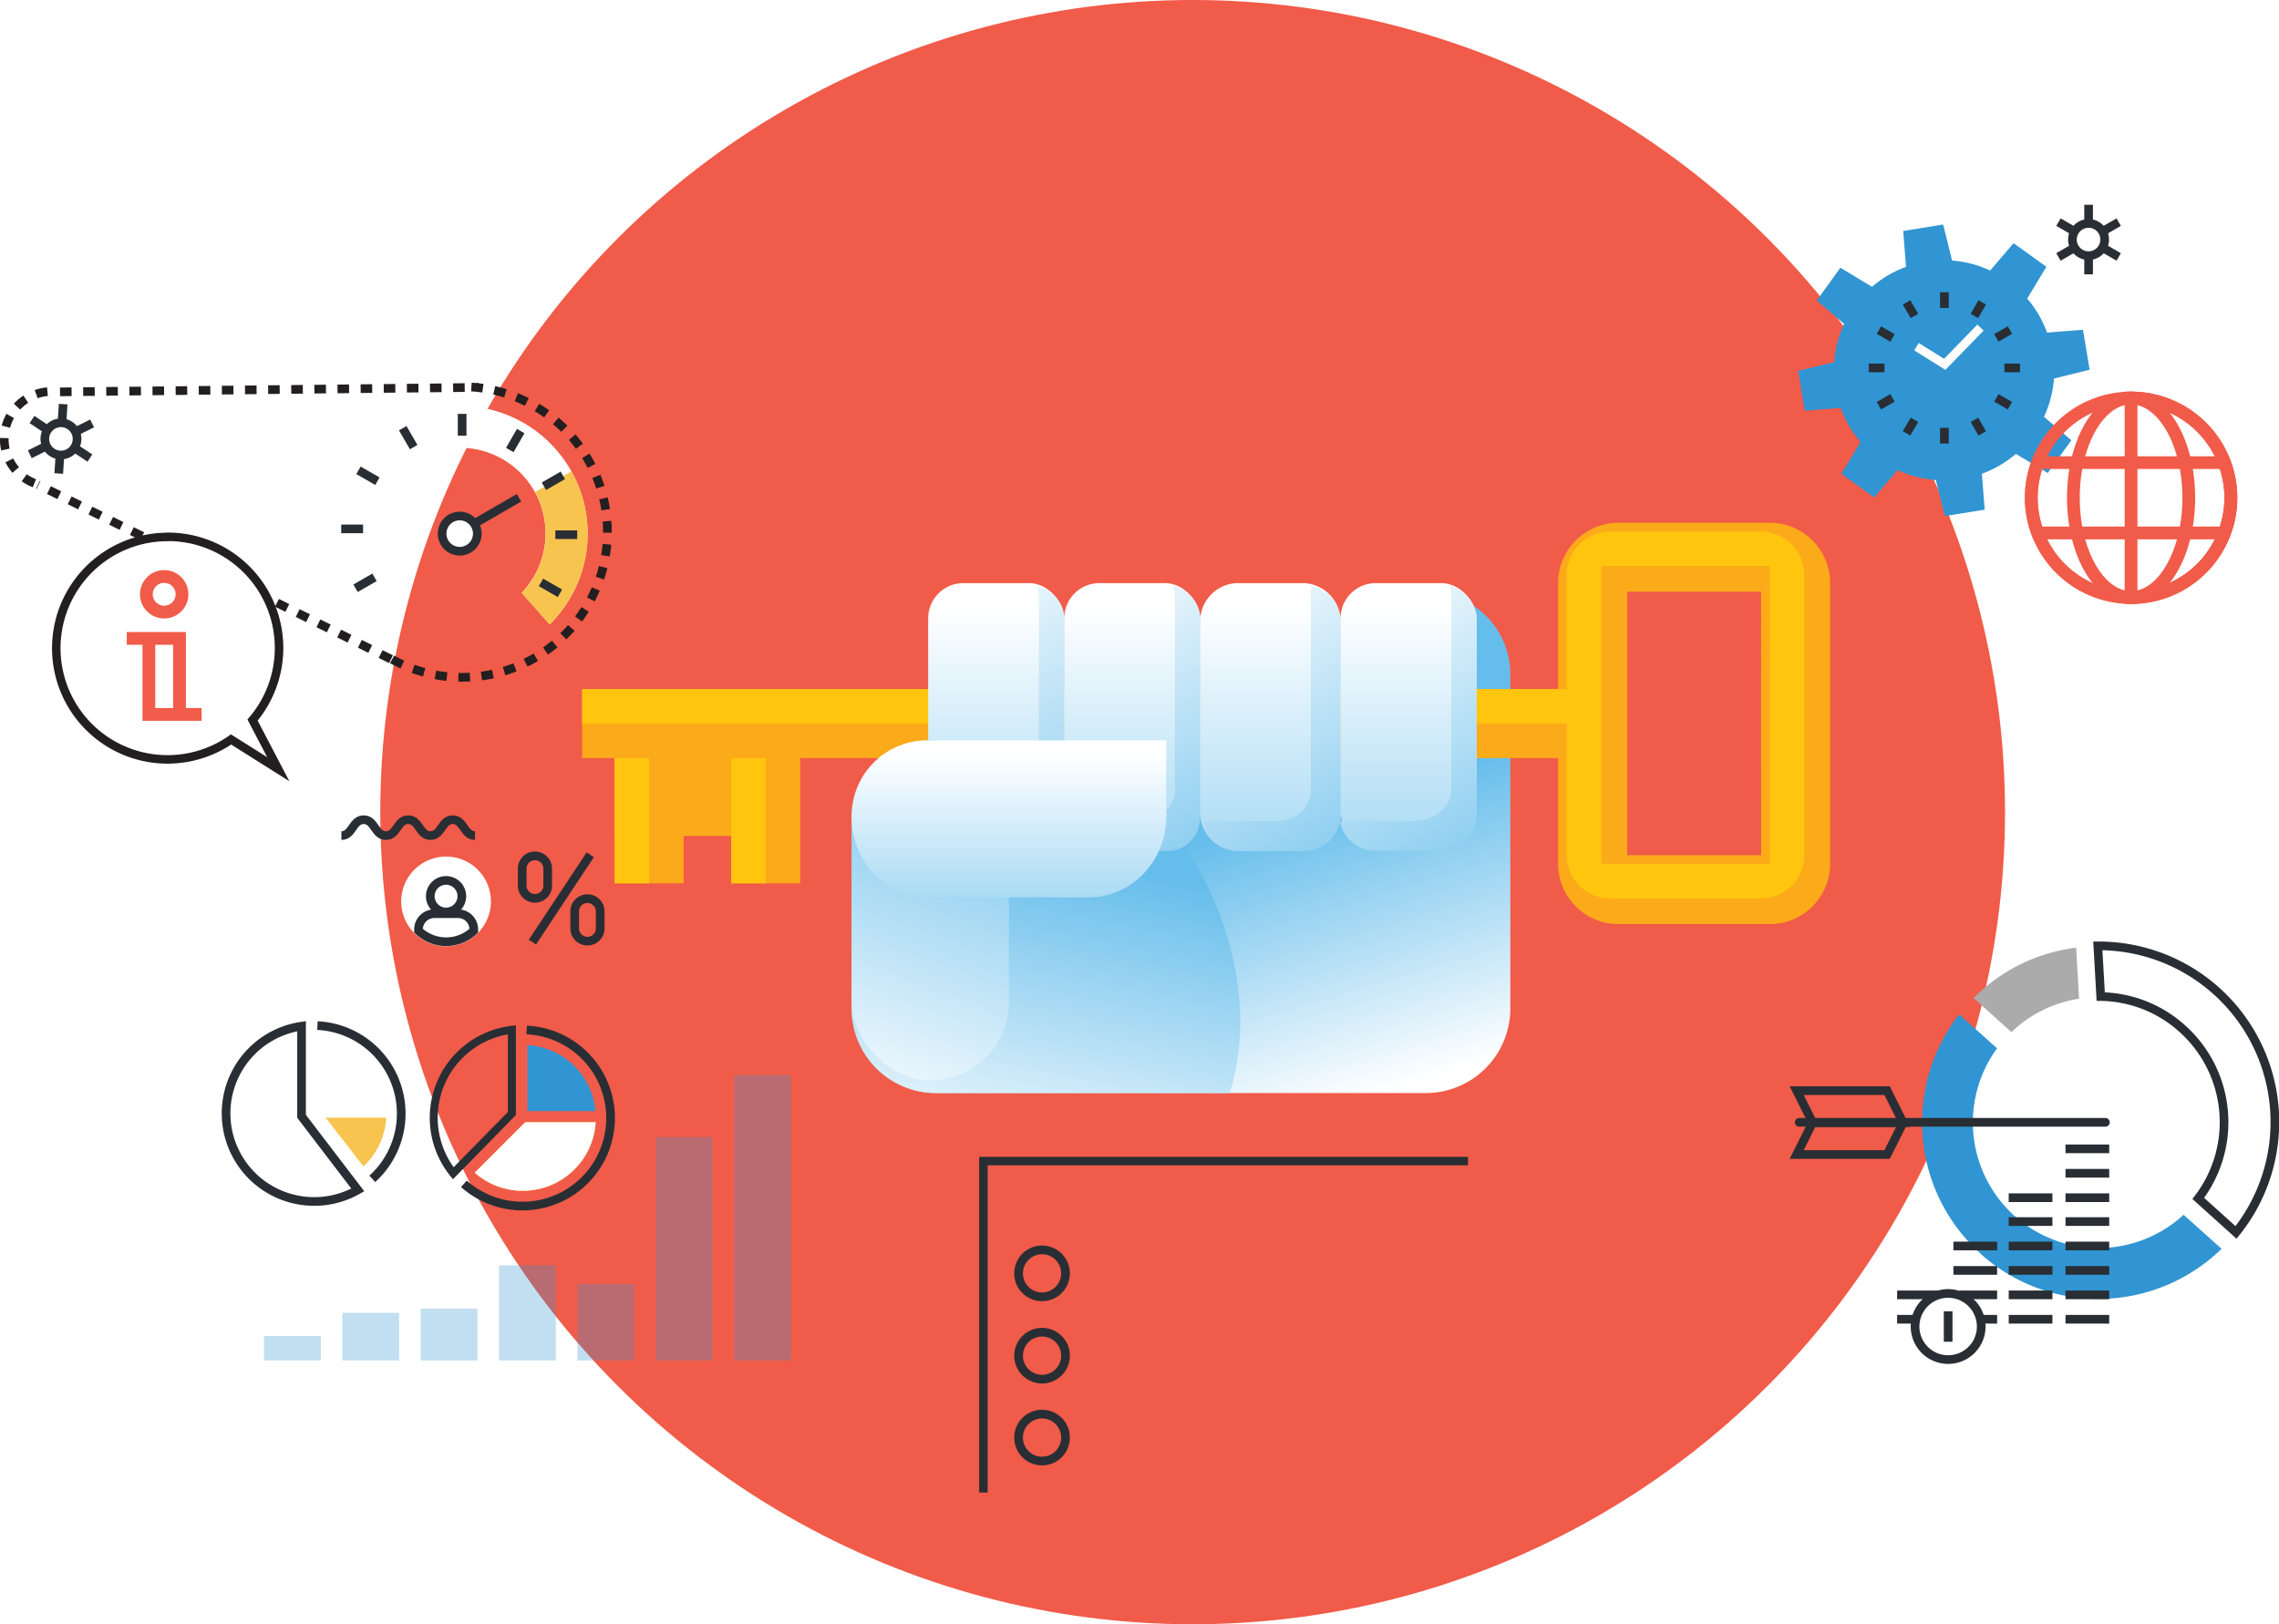 <svg xmlns="http://www.w3.org/2000/svg" xmlns:xlink="http://www.w3.org/1999/xlink" viewBox="0 0 536.11 382.2"><defs><style>.cls-1{mask:url(#mask);filter:url(#luminosity-noclip-24);}.cls-10,.cls-12,.cls-14,.cls-16,.cls-18,.cls-2,.cls-20,.cls-22,.cls-24,.cls-26,.cls-28,.cls-30,.cls-32,.cls-34,.cls-36,.cls-38,.cls-4,.cls-40,.cls-42,.cls-44,.cls-46,.cls-54,.cls-6,.cls-8{mix-blend-mode:multiply;}.cls-2{fill:url(#linear-gradient);}.cls-3{mask:url(#mask-2);filter:url(#luminosity-noclip-29);}.cls-4{fill:url(#linear-gradient-2);}.cls-5{mask:url(#mask-3);filter:url(#luminosity-noclip-30);}.cls-6{fill:url(#linear-gradient-3);}.cls-7{mask:url(#mask-4);filter:url(#luminosity-noclip-31);}.cls-8{fill:url(#linear-gradient-4);}.cls-9{mask:url(#mask-5);filter:url(#luminosity-noclip-32);}.cls-10{fill:url(#linear-gradient-5);}.cls-11{mask:url(#mask-6);filter:url(#luminosity-noclip-33);}.cls-12{fill:url(#linear-gradient-6);}.cls-13{mask:url(#mask-7);filter:url(#luminosity-noclip-25);}.cls-14{fill:url(#linear-gradient-7);}.cls-15{mask:url(#mask-8);filter:url(#luminosity-noclip-34);}.cls-16{fill:url(#linear-gradient-8);}.cls-17{mask:url(#mask-9);filter:url(#luminosity-noclip-35);}.cls-18{fill:url(#linear-gradient-9);}.cls-19{mask:url(#mask-10);filter:url(#luminosity-noclip-36);}.cls-20{fill:url(#linear-gradient-10);}.cls-21{mask:url(#mask-11);filter:url(#luminosity-noclip-37);}.cls-22{fill:url(#linear-gradient-11);}.cls-23{mask:url(#mask-12);filter:url(#luminosity-noclip-38);}.cls-24{fill:url(#linear-gradient-12);}.cls-25{mask:url(#mask-13);filter:url(#luminosity-noclip-39);}.cls-26{fill:url(#linear-gradient-13);}.cls-27{mask:url(#mask-14);filter:url(#luminosity-noclip-40);}.cls-28{fill:url(#linear-gradient-14);}.cls-29{mask:url(#mask-15);filter:url(#luminosity-noclip-41);}.cls-30{fill:url(#linear-gradient-15);}.cls-31{mask:url(#mask-16);filter:url(#luminosity-noclip-42);}.cls-32{fill:url(#linear-gradient-16);}.cls-33{mask:url(#mask-17);filter:url(#luminosity-noclip-43);}.cls-34{fill:url(#linear-gradient-17);}.cls-35{mask:url(#mask-18);filter:url(#luminosity-noclip-26);}.cls-36{fill:url(#linear-gradient-18);}.cls-37{mask:url(#mask-19);filter:url(#luminosity-noclip-44);}.cls-38{fill:url(#linear-gradient-19);}.cls-39{mask:url(#mask-20);filter:url(#luminosity-noclip-45);}.cls-40{fill:url(#linear-gradient-20);}.cls-41{mask:url(#mask-21);filter:url(#luminosity-noclip-46);}.cls-42{fill:url(#linear-gradient-21);}.cls-43{mask:url(#mask-22);filter:url(#luminosity-noclip-27);}.cls-44{fill:url(#linear-gradient-22);}.cls-45{mask:url(#mask-23);filter:url(#luminosity-noclip-28);}.cls-46{fill:url(#linear-gradient-23);}.cls-47{isolation:isolate;}.cls-48{fill:#f15b49;}.cls-129,.cls-130,.cls-49,.cls-50,.cls-53,.cls-60,.cls-62,.cls-65,.cls-67,.cls-68,.cls-71{fill:none;}.cls-129,.cls-130,.cls-49,.cls-60,.cls-68,.cls-71,.cls-73,.cls-74{stroke:#292e34;}.cls-49,.cls-50,.cls-60,.cls-62,.cls-68,.cls-71,.cls-73,.cls-74{stroke-width:2.04px;}.cls-50,.cls-64{stroke:#231f20;}.cls-50{stroke-dasharray:2.72;}.cls-51{mask:url(#mask-24);}.cls-52{fill:url(#linear-gradient-24);}.cls-53,.cls-62{stroke:#fff;}.cls-53,.cls-60,.cls-64,.cls-65,.cls-68{stroke-miterlimit:10;}.cls-53{stroke-width:10.86px;}.cls-100,.cls-102,.cls-104,.cls-106,.cls-108,.cls-110,.cls-54,.cls-76,.cls-78,.cls-80,.cls-82,.cls-84,.cls-86,.cls-88,.cls-90,.cls-92,.cls-94,.cls-96,.cls-98{opacity:0.3;}.cls-55{fill:#3295d2;}.cls-56{mask:url(#mask-25);}.cls-57,.cls-59{opacity:0.5;}.cls-57{fill:url(#linear-gradient-25);}.cls-58{mask:url(#mask-26);}.cls-59{fill:url(#linear-gradient-26);}.cls-61{fill:#3095d2;}.cls-63,.cls-64,.cls-73,.cls-74{fill:#fff;}.cls-130,.cls-64{stroke-width:2px;}.cls-65{stroke:#f15b49;stroke-width:3px;}.cls-66{fill:#ababab;}.cls-68{stroke-linecap:round;}.cls-69{fill:#ffd23e;}.cls-70{fill:#292e34;}.cls-71{stroke-linecap:square;}.cls-72{fill:#f7c450;}.cls-73{stroke-linejoin:round;}.cls-75{mask:url(#mask-27);}.cls-76{fill:url(#linear-gradient-27);}.cls-77{mask:url(#mask-28);}.cls-78{fill:url(#linear-gradient-28);}.cls-79{mask:url(#mask-29);}.cls-80{fill:url(#linear-gradient-29);}.cls-81{mask:url(#mask-30);}.cls-82{fill:url(#linear-gradient-30);}.cls-83{mask:url(#mask-31);}.cls-84{fill:url(#linear-gradient-31);}.cls-85{mask:url(#mask-32);}.cls-86{fill:url(#linear-gradient-32);}.cls-87{mask:url(#mask-33);}.cls-88{fill:url(#linear-gradient-33);}.cls-89{mask:url(#mask-34);}.cls-90{fill:url(#linear-gradient-34);}.cls-91{mask:url(#mask-35);}.cls-92{fill:url(#linear-gradient-35);}.cls-93{mask:url(#mask-36);}.cls-94{fill:url(#linear-gradient-36);}.cls-95{mask:url(#mask-37);}.cls-96{fill:url(#linear-gradient-37);}.cls-97{mask:url(#mask-38);}.cls-98{fill:url(#linear-gradient-38);}.cls-99{mask:url(#mask-39);}.cls-100{fill:url(#linear-gradient-39);}.cls-101{mask:url(#mask-40);}.cls-102{fill:url(#linear-gradient-40);}.cls-103{mask:url(#mask-41);}.cls-104{fill:url(#linear-gradient-41);}.cls-105{mask:url(#mask-42);}.cls-106{fill:url(#linear-gradient-42);}.cls-107{mask:url(#mask-43);}.cls-108{fill:url(#linear-gradient-43);}.cls-109{mask:url(#mask-44);}.cls-110{fill:url(#linear-gradient-44);}.cls-111{mask:url(#mask-45);}.cls-112{opacity:0.8;fill:url(#linear-gradient-45);}.cls-113{fill:url(#New_Gradient_Swatch_1);}.cls-114{fill:url(#linear-gradient-46);}.cls-115{fill:#fbaa19;}.cls-116{fill:#ffc50f;}.cls-117{fill:url(#New_Gradient_Swatch_1-2);}.cls-118{fill:url(#New_Gradient_Swatch_1-3);}.cls-119{fill:url(#New_Gradient_Swatch_1-4);}.cls-120{fill:url(#New_Gradient_Swatch_1-5);}.cls-121{fill:url(#New_Gradient_Swatch_1-6);}.cls-122{fill:url(#New_Gradient_Swatch_1-7);}.cls-123{fill:url(#New_Gradient_Swatch_1-8);}.cls-124{fill:url(#New_Gradient_Swatch_1-9);}.cls-125{fill:url(#New_Gradient_Swatch_1-10);}.cls-126{fill:url(#New_Gradient_Swatch_1-11);}.cls-127{mask:url(#mask-46);}.cls-128{fill:url(#linear-gradient-47);}.cls-129{stroke-width:2.05px;}.cls-131{filter:url(#luminosity-noclip-23);}.cls-132{filter:url(#luminosity-noclip-22);}.cls-133{filter:url(#luminosity-noclip-21);}.cls-134{filter:url(#luminosity-noclip-20);}.cls-135{filter:url(#luminosity-noclip-19);}.cls-136{filter:url(#luminosity-noclip-18);}.cls-137{filter:url(#luminosity-noclip-17);}.cls-138{filter:url(#luminosity-noclip-16);}.cls-139{filter:url(#luminosity-noclip-15);}.cls-140{filter:url(#luminosity-noclip-14);}.cls-141{filter:url(#luminosity-noclip-13);}.cls-142{filter:url(#luminosity-noclip-12);}.cls-143{filter:url(#luminosity-noclip-11);}.cls-144{filter:url(#luminosity-noclip-10);}.cls-145{filter:url(#luminosity-noclip-9);}.cls-146{filter:url(#luminosity-noclip-8);}.cls-147{filter:url(#luminosity-noclip-7);}.cls-148{filter:url(#luminosity-noclip-6);}.cls-149{filter:url(#luminosity-noclip-5);}.cls-150{filter:url(#luminosity-noclip-4);}.cls-151{filter:url(#luminosity-noclip-3);}.cls-152{filter:url(#luminosity-noclip-2);}.cls-153{filter:url(#luminosity-noclip);}</style><filter id="luminosity-noclip" x="9.59" y="-7861.07" width="505.24" height="32766" filterUnits="userSpaceOnUse" color-interpolation-filters="sRGB"><feFlood flood-color="#fff" result="bg"/><feBlend in="SourceGraphic" in2="bg"/></filter><mask id="mask" x="9.59" y="-7861.07" width="505.24" height="32766" maskUnits="userSpaceOnUse"><g class="cls-153"/></mask><linearGradient id="linear-gradient" x1="9.59" y1="203.59" x2="514.83" y2="203.59" gradientUnits="userSpaceOnUse"><stop offset="0"/><stop offset="1" stop-color="#fff"/></linearGradient><filter id="luminosity-noclip-2" x="172.68" y="-7861.07" width="101.54" height="32766" filterUnits="userSpaceOnUse" color-interpolation-filters="sRGB"><feFlood flood-color="#fff" result="bg"/><feBlend in="SourceGraphic" in2="bg"/></filter><mask id="mask-2" x="172.68" y="-7861.07" width="101.54" height="32766" maskUnits="userSpaceOnUse"><g class="cls-152"/></mask><linearGradient id="linear-gradient-2" x1="-7476.45" y1="-6413.21" x2="-7476.45" y2="-6507.7" gradientTransform="matrix(-0.77, 0.64, -0.64, -0.77, -9659.21, -14.65)" xlink:href="#linear-gradient"/><filter id="luminosity-noclip-3" x="144.97" y="-7861.07" width="126.05" height="32766" filterUnits="userSpaceOnUse" color-interpolation-filters="sRGB"><feFlood flood-color="#fff" result="bg"/><feBlend in="SourceGraphic" in2="bg"/></filter><mask id="mask-3" x="144.97" y="-7861.07" width="126.05" height="32766" maskUnits="userSpaceOnUse"><g class="cls-151"/></mask><linearGradient id="linear-gradient-3" x1="-5816.68" y1="-7012.86" x2="-5816.68" y2="-7107.35" gradientTransform="translate(-8823.7 1661.97) rotate(120)" xlink:href="#linear-gradient"/><filter id="luminosity-noclip-4" x="134.16" y="-7861.07" width="135.35" height="32766" filterUnits="userSpaceOnUse" color-interpolation-filters="sRGB"><feFlood flood-color="#fff" result="bg"/><feBlend in="SourceGraphic" in2="bg"/></filter><mask id="mask-4" x="134.16" y="-7861.07" width="135.35" height="32766" maskUnits="userSpaceOnUse"><g class="cls-150"/></mask><linearGradient id="linear-gradient-4" x1="-4052.13" y1="-7008.45" x2="-4052.13" y2="-7102.94" gradientTransform="translate(-7464.63 2952.91) rotate(100)" xlink:href="#linear-gradient"/><filter id="luminosity-noclip-5" x="134.52" y="-7861.07" width="135.35" height="32766" filterUnits="userSpaceOnUse" color-interpolation-filters="sRGB"><feFlood flood-color="#fff" result="bg"/><feBlend in="SourceGraphic" in2="bg"/></filter><mask id="mask-5" x="134.52" y="-7861.07" width="135.35" height="32766" maskUnits="userSpaceOnUse"><g class="cls-149"/></mask><linearGradient id="linear-gradient-5" x1="-2395.18" y1="-6401.39" x2="-2395.18" y2="-6495.88" gradientTransform="translate(-5747.19 3699.91) rotate(80)" xlink:href="#linear-gradient"/><filter id="luminosity-noclip-6" x="146.01" y="-7861.07" width="126.05" height="32766" filterUnits="userSpaceOnUse" color-interpolation-filters="sRGB"><feFlood flood-color="#fff" result="bg"/><feBlend in="SourceGraphic" in2="bg"/></filter><mask id="mask-6" x="146.01" y="-7861.07" width="126.05" height="32766" maskUnits="userSpaceOnUse"><g class="cls-148"/></mask><linearGradient id="linear-gradient-6" x1="-1046.18" y1="-5263.51" x2="-1046.18" y2="-5357.99" gradientTransform="translate(-3876.29 3815.23) rotate(60)" xlink:href="#linear-gradient"/><filter id="luminosity-noclip-7" x="196.44" y="-7861.07" width="43.2" height="32766" filterUnits="userSpaceOnUse" color-interpolation-filters="sRGB"><feFlood flood-color="#fff" result="bg"/><feBlend in="SourceGraphic" in2="bg"/></filter><mask id="mask-7" x="196.44" y="-7861.07" width="43.2" height="32766" maskUnits="userSpaceOnUse"><g class="cls-147"/></mask><linearGradient id="linear-gradient-7" x1="-10325.66" y1="1620.13" x2="-10209.84" y2="1620.13" gradientTransform="translate(-1402.09 -10139.91) rotate(-90)" xlink:href="#linear-gradient"/><filter id="luminosity-noclip-8" x="174.27" y="-7861.07" width="101.54" height="32766" filterUnits="userSpaceOnUse" color-interpolation-filters="sRGB"><feFlood flood-color="#fff" result="bg"/><feBlend in="SourceGraphic" in2="bg"/></filter><mask id="mask-8" x="174.27" y="-7861.07" width="101.54" height="32766" maskUnits="userSpaceOnUse"><g class="cls-146"/></mask><linearGradient id="linear-gradient-8" x1="-167.24" y1="-3733.53" x2="-167.24" y2="-3828.02" gradientTransform="matrix(0.77, 0.64, -0.64, 0.77, -2080.05, 3283.57)" xlink:href="#linear-gradient"/><filter id="luminosity-noclip-9" x="215.88" y="-7861.07" width="64.79" height="32766" filterUnits="userSpaceOnUse" color-interpolation-filters="sRGB"><feFlood flood-color="#fff" result="bg"/><feBlend in="SourceGraphic" in2="bg"/></filter><mask id="mask-9" x="215.88" y="-7861.07" width="64.79" height="32766" maskUnits="userSpaceOnUse"><g class="cls-145"/></mask><linearGradient id="linear-gradient-9" x1="134.51" y1="-1994.64" x2="134.51" y2="-2089.12" gradientTransform="matrix(0.94, 0.34, -0.34, 0.94, -572.62, 2169.64)" xlink:href="#linear-gradient"/><filter id="luminosity-noclip-10" x="265.84" y="-7861.07" width="40.44" height="32766" filterUnits="userSpaceOnUse" color-interpolation-filters="sRGB"><feFlood flood-color="#fff" result="bg"/><feBlend in="SourceGraphic" in2="bg"/></filter><mask id="mask-10" x="265.84" y="-7861.07" width="40.44" height="32766" maskUnits="userSpaceOnUse"><g class="cls-144"/></mask><linearGradient id="linear-gradient-10" x1="-175.92" y1="-257.73" x2="-175.92" y2="-352.22" gradientTransform="translate(461.98 607.48)" xlink:href="#linear-gradient"/><filter id="luminosity-noclip-11" x="291.32" y="-7861.07" width="64.78" height="32766" filterUnits="userSpaceOnUse" color-interpolation-filters="sRGB"><feFlood flood-color="#fff" result="bg"/><feBlend in="SourceGraphic" in2="bg"/></filter><mask id="mask-11" x="291.32" y="-7861.07" width="64.78" height="32766" maskUnits="userSpaceOnUse"><g class="cls-143"/></mask><linearGradient id="linear-gradient-11" x1="-1061.67" y1="1268.22" x2="-1061.67" y2="1173.74" gradientTransform="matrix(0.94, -0.34, 0.34, 0.94, 899.96, -1214.27)" xlink:href="#linear-gradient"/><filter id="luminosity-noclip-12" x="295.82" y="-7861.07" width="101.54" height="32766" filterUnits="userSpaceOnUse" color-interpolation-filters="sRGB"><feFlood flood-color="#fff" result="bg"/><feBlend in="SourceGraphic" in2="bg"/></filter><mask id="mask-12" x="295.82" y="-7861.07" width="101.54" height="32766" maskUnits="userSpaceOnUse"><g class="cls-142"/></mask><linearGradient id="linear-gradient-12" x1="-2416.63" y1="2399.92" x2="-2416.63" y2="2305.43" gradientTransform="matrix(0.77, -0.64, 0.64, 0.77, 688.34, -3076.9)" xlink:href="#linear-gradient"/><filter id="luminosity-noclip-13" x="299.02" y="-7861.07" width="126.05" height="32766" filterUnits="userSpaceOnUse" color-interpolation-filters="sRGB"><feFlood flood-color="#fff" result="bg"/><feBlend in="SourceGraphic" in2="bg"/></filter><mask id="mask-13" x="299.02" y="-7861.07" width="126.05" height="32766" maskUnits="userSpaceOnUse"><g class="cls-141"/></mask><linearGradient id="linear-gradient-13" x1="-4075.77" y1="2999.2" x2="-4075.77" y2="2904.72" gradientTransform="translate(-147.17 -4753.53) rotate(-60)" xlink:href="#linear-gradient"/><filter id="luminosity-noclip-14" x="300.53" y="-7861.07" width="135.35" height="32766" filterUnits="userSpaceOnUse" color-interpolation-filters="sRGB"><feFlood flood-color="#fff" result="bg"/><feBlend in="SourceGraphic" in2="bg"/></filter><mask id="mask-14" x="300.53" y="-7861.07" width="135.35" height="32766" maskUnits="userSpaceOnUse"><g class="cls-140"/></mask><linearGradient id="linear-gradient-14" x1="-5841.12" y1="2995.08" x2="-5841.12" y2="2900.59" gradientTransform="translate(-1506.23 -6044.47) rotate(-80)" xlink:href="#linear-gradient"/><filter id="luminosity-noclip-15" x="300.17" y="-7861.07" width="135.35" height="32766" filterUnits="userSpaceOnUse" color-interpolation-filters="sRGB"><feFlood flood-color="#fff" result="bg"/><feBlend in="SourceGraphic" in2="bg"/></filter><mask id="mask-15" x="300.17" y="-7861.07" width="135.35" height="32766" maskUnits="userSpaceOnUse"><g class="cls-139"/></mask><linearGradient id="linear-gradient-15" x1="-7496.87" y1="2387.45" x2="-7496.87" y2="2292.96" gradientTransform="translate(-3223.68 -6791.46) rotate(-100)" xlink:href="#linear-gradient"/><filter id="luminosity-noclip-16" x="297.98" y="-7861.07" width="126.05" height="32766" filterUnits="userSpaceOnUse" color-interpolation-filters="sRGB"><feFlood flood-color="#fff" result="bg"/><feBlend in="SourceGraphic" in2="bg"/></filter><mask id="mask-16" x="297.98" y="-7861.07" width="126.05" height="32766" maskUnits="userSpaceOnUse"><g class="cls-138"/></mask><linearGradient id="linear-gradient-16" x1="-8846.6" y1="1250" x2="-8846.6" y2="1155.52" gradientTransform="translate(-5094.58 -6906.79) rotate(-120)" xlink:href="#linear-gradient"/><filter id="luminosity-noclip-17" x="294.23" y="-7861.07" width="101.54" height="32766" filterUnits="userSpaceOnUse" color-interpolation-filters="sRGB"><feFlood flood-color="#fff" result="bg"/><feBlend in="SourceGraphic" in2="bg"/></filter><mask id="mask-17" x="294.23" y="-7861.07" width="101.54" height="32766" maskUnits="userSpaceOnUse"><g class="cls-137"/></mask><linearGradient id="linear-gradient-17" x1="-9724.85" y1="-280.24" x2="-9724.85" y2="-374.72" gradientTransform="matrix(-0.77, -0.64, 0.64, -0.77, -6890.82, -6375.12)" xlink:href="#linear-gradient"/><filter id="luminosity-noclip-18" x="234.45" y="-7861.07" width="43.2" height="32766" filterUnits="userSpaceOnUse" color-interpolation-filters="sRGB"><feFlood flood-color="#fff" result="bg"/><feBlend in="SourceGraphic" in2="bg"/></filter><mask id="mask-18" x="234.45" y="-7861.07" width="43.2" height="32766" maskUnits="userSpaceOnUse"><g class="cls-136"/></mask><linearGradient id="linear-gradient-18" x1="-10357.67" y1="1658.15" x2="-10241.85" y2="1658.15" gradientTransform="translate(-1402.09 -10139.91) rotate(-90)" xlink:href="#linear-gradient"/><filter id="luminosity-noclip-19" x="289.37" y="-7861.07" width="64.79" height="32766" filterUnits="userSpaceOnUse" color-interpolation-filters="sRGB"><feFlood flood-color="#fff" result="bg"/><feBlend in="SourceGraphic" in2="bg"/></filter><mask id="mask-19" x="289.37" y="-7861.07" width="64.79" height="32766" maskUnits="userSpaceOnUse"><g class="cls-135"/></mask><linearGradient id="linear-gradient-19" x1="-10027.54" y1="-2019.1" x2="-10027.54" y2="-2113.59" gradientTransform="matrix(-0.94, -0.34, 0.34, -0.94, -8398.25, -5261.19)" xlink:href="#linear-gradient"/><filter id="luminosity-noclip-20" x="233.49" y="-7861.07" width="105.25" height="32766" filterUnits="userSpaceOnUse" color-interpolation-filters="sRGB"><feFlood flood-color="#fff" result="bg"/><feBlend in="SourceGraphic" in2="bg"/></filter><mask id="mask-20" x="233.49" y="-7861.07" width="105.25" height="32766" maskUnits="userSpaceOnUse"><g class="cls-134"/></mask><linearGradient id="linear-gradient-20" x1="3567.4" y1="-2140.46" x2="3613.01" y2="-2140.46" gradientTransform="translate(-1854.35 -3312.94) rotate(90)" gradientUnits="userSpaceOnUse"><stop offset="0" stop-color="#fff"/><stop offset="0.08" stop-color="#f5f5f5"/><stop offset="0.2" stop-color="#dbdbdb"/><stop offset="0.37" stop-color="#b1b1b1"/><stop offset="0.56" stop-color="#767676"/><stop offset="0.78" stop-color="#2c2c2c"/><stop offset="0.9"/></linearGradient><filter id="luminosity-noclip-21" x="226.13" y="-7861.07" width="119.97" height="32766" filterUnits="userSpaceOnUse" color-interpolation-filters="sRGB"><feFlood flood-color="#fff" result="bg"/><feBlend in="SourceGraphic" in2="bg"/></filter><mask id="mask-21" x="226.13" y="-7861.07" width="119.97" height="32766" maskUnits="userSpaceOnUse"><g class="cls-133"/></mask><linearGradient id="linear-gradient-21" x1="3584.55" y1="-2140.46" x2="3691.76" y2="-2140.46" xlink:href="#linear-gradient-20"/><filter id="luminosity-noclip-22" x="263.76" y="-7861.07" width="40.44" height="32766" filterUnits="userSpaceOnUse" color-interpolation-filters="sRGB"><feFlood flood-color="#fff" result="bg"/><feBlend in="SourceGraphic" in2="bg"/></filter><mask id="mask-22" x="263.76" y="-7861.07" width="40.44" height="32766" maskUnits="userSpaceOnUse"><g class="cls-132"/></mask><linearGradient id="linear-gradient-22" x1="-9716.83" y1="-3756.14" x2="-9716.83" y2="-3850.62" gradientTransform="translate(-9432.85 -3699.03) rotate(180)" xlink:href="#linear-gradient"/><filter id="luminosity-noclip-23" x="213.93" y="-7861.07" width="64.79" height="32766" filterUnits="userSpaceOnUse" color-interpolation-filters="sRGB"><feFlood flood-color="#fff" result="bg"/><feBlend in="SourceGraphic" in2="bg"/></filter><mask id="mask-23" x="213.93" y="-7861.07" width="64.79" height="32766" maskUnits="userSpaceOnUse"><g class="cls-131"/></mask><linearGradient id="linear-gradient-23" x1="-8830.8" y1="-5282.22" x2="-8830.8" y2="-5376.7" gradientTransform="matrix(-0.94, 0.34, -0.34, -0.94, -9870.83, -1877.28)" xlink:href="#linear-gradient"/><filter id="luminosity-noclip-24" x="9.59" y="95.01" width="505.24" height="217.16" filterUnits="userSpaceOnUse" color-interpolation-filters="sRGB"><feFlood flood-color="#fff" result="bg"/><feBlend in="SourceGraphic" in2="bg"/></filter><mask id="mask-24" x="9.59" y="95.01" width="505.24" height="217.16" maskUnits="userSpaceOnUse"><g class="cls-1"><polygon class="cls-2" points="102.65 312.17 9.59 219.11 16.65 212.05 102.65 298.06 165.68 235.03 205.19 274.55 335.24 144.5 396.76 206.02 507.78 95.01 514.83 102.07 396.76 220.14 335.24 158.61 205.19 288.66 165.68 249.15 102.65 312.17"/></g></mask><linearGradient id="linear-gradient-24" x1="9.59" y1="203.59" x2="514.83" y2="203.59" gradientUnits="userSpaceOnUse"><stop offset="0" stop-color="#fff"/><stop offset="1" stop-color="#fff"/></linearGradient><filter id="luminosity-noclip-25" x="196.44" y="69.93" width="43.2" height="115.81" filterUnits="userSpaceOnUse" color-interpolation-filters="sRGB"><feFlood flood-color="#fff" result="bg"/><feBlend in="SourceGraphic" in2="bg"/></filter><mask id="mask-25" x="196.44" y="69.93" width="43.2" height="115.81" maskUnits="userSpaceOnUse"><g class="cls-13"><polygon class="cls-14" points="207.24 84.01 196.44 98.08 207.79 98.08 207.79 185.75 228.28 185.75 228.28 98.08 239.64 98.08 228.84 84.01 218.04 69.93 207.24 84.01"/></g></mask><linearGradient id="linear-gradient-25" x1="-10325.66" y1="1620.13" x2="-10209.84" y2="1620.13" gradientTransform="translate(-1402.09 -10139.91) rotate(-90)" xlink:href="#linear-gradient-24"/><filter id="luminosity-noclip-26" x="234.45" y="101.95" width="43.2" height="115.81" filterUnits="userSpaceOnUse" color-interpolation-filters="sRGB"><feFlood flood-color="#fff" result="bg"/><feBlend in="SourceGraphic" in2="bg"/></filter><mask id="mask-26" x="234.45" y="101.95" width="43.2" height="115.81" maskUnits="userSpaceOnUse"><g class="cls-35"><polygon class="cls-36" points="245.25 116.02 234.45 130.09 245.81 130.09 245.81 217.76 266.3 217.76 266.3 130.09 277.66 130.09 266.86 116.02 256.05 101.95 245.25 116.02"/></g></mask><linearGradient id="linear-gradient-26" x1="-10357.67" y1="1658.15" x2="-10241.85" y2="1658.15" gradientTransform="translate(-1402.09 -10139.91) rotate(-90)" xlink:href="#linear-gradient-24"/><filter id="luminosity-noclip-27" x="263.76" y="53.99" width="40.44" height="133.87" filterUnits="userSpaceOnUse" color-interpolation-filters="sRGB"><feFlood flood-color="#fff" result="bg"/><feBlend in="SourceGraphic" in2="bg"/></filter><mask id="mask-27" x="263.76" y="53.99" width="40.44" height="133.87" maskUnits="userSpaceOnUse"><g class="cls-43"><polygon class="cls-44" points="283.98 187.86 273.87 120.92 263.76 53.99 283.98 53.99 304.2 53.99 294.09 120.92 283.98 187.86"/></g></mask><linearGradient id="linear-gradient-27" x1="-9716.83" y1="-3756.14" x2="-9716.83" y2="-3850.62" gradientTransform="translate(-9432.85 -3699.03) rotate(180)" xlink:href="#linear-gradient-24"/><filter id="luminosity-noclip-28" x="213.93" y="56.44" width="64.79" height="132.72" filterUnits="userSpaceOnUse" color-interpolation-filters="sRGB"><feFlood flood-color="#fff" result="bg"/><feBlend in="SourceGraphic" in2="bg"/></filter><mask id="mask-28" x="213.93" y="56.44" width="64.79" height="132.72" maskUnits="userSpaceOnUse"><g class="cls-45"><polygon class="cls-46" points="278.72 189.16 246.33 129.72 213.93 70.27 232.93 63.36 251.93 56.44 265.33 122.8 278.72 189.16"/></g></mask><linearGradient id="linear-gradient-28" x1="-8830.8" y1="-5282.22" x2="-8830.8" y2="-5376.7" gradientTransform="matrix(-0.94, 0.34, -0.34, -0.94, -9870.83, -1877.28)" xlink:href="#linear-gradient-24"/><filter id="luminosity-noclip-29" x="172.68" y="76.62" width="101.54" height="115.55" filterUnits="userSpaceOnUse" color-interpolation-filters="sRGB"><feFlood flood-color="#fff" result="bg"/><feBlend in="SourceGraphic" in2="bg"/></filter><mask id="mask-29" x="172.68" y="76.62" width="101.54" height="115.55" maskUnits="userSpaceOnUse"><g class="cls-3"><polygon class="cls-4" points="274.22 192.17 223.45 147.39 172.68 102.61 188.17 89.62 203.65 76.62 238.94 134.4 274.22 192.17"/></g></mask><linearGradient id="linear-gradient-29" x1="-7476.45" y1="-6413.21" x2="-7476.45" y2="-6507.7" gradientTransform="matrix(-0.77, 0.64, -0.64, -0.77, -9659.21, -14.65)" xlink:href="#linear-gradient-24"/><filter id="luminosity-noclip-30" x="144.97" y="112.1" width="126.05" height="84.45" filterUnits="userSpaceOnUse" color-interpolation-filters="sRGB"><feFlood flood-color="#fff" result="bg"/><feBlend in="SourceGraphic" in2="bg"/></filter><mask id="mask-30" x="144.97" y="112.1" width="126.05" height="84.45" maskUnits="userSpaceOnUse"><g class="cls-5"><polygon class="cls-6" points="271.02 196.54 208 171.83 144.97 147.12 155.08 129.6 165.19 112.1 218.11 154.32 271.02 196.54"/></g></mask><linearGradient id="linear-gradient-30" x1="-5816.68" y1="-7012.86" x2="-5816.68" y2="-7107.35" gradientTransform="translate(-8823.7 1661.97) rotate(120)" xlink:href="#linear-gradient-24"/><filter id="luminosity-noclip-31" x="134.16" y="158.59" width="135.35" height="43.16" filterUnits="userSpaceOnUse" color-interpolation-filters="sRGB"><feFlood flood-color="#fff" result="bg"/><feBlend in="SourceGraphic" in2="bg"/></filter><mask id="mask-31" x="134.16" y="158.59" width="135.35" height="43.16" maskUnits="userSpaceOnUse"><g class="cls-7"><polygon class="cls-8" points="269.51 201.75 201.83 200.08 134.16 198.41 137.67 178.5 141.18 158.59 205.35 180.17 269.51 201.75"/></g></mask><linearGradient id="linear-gradient-31" x1="-4052.13" y1="-7008.45" x2="-4052.13" y2="-7102.94" gradientTransform="translate(-7464.63 2952.91) rotate(100)" xlink:href="#linear-gradient-24"/><filter id="luminosity-noclip-32" x="134.52" y="207.15" width="135.35" height="43.16" filterUnits="userSpaceOnUse" color-interpolation-filters="sRGB"><feFlood flood-color="#fff" result="bg"/><feBlend in="SourceGraphic" in2="bg"/></filter><mask id="mask-32" x="134.52" y="207.15" width="135.35" height="43.16" maskUnits="userSpaceOnUse"><g class="cls-9"><polygon class="cls-10" points="269.87 207.15 205.71 228.73 141.54 250.31 138.03 230.4 134.52 210.49 202.2 208.82 269.87 207.15"/></g></mask><linearGradient id="linear-gradient-32" x1="-2395.18" y1="-6401.39" x2="-2395.18" y2="-6495.88" gradientTransform="translate(-5747.19 3699.91) rotate(80)" xlink:href="#linear-gradient-24"/><filter id="luminosity-noclip-33" x="146.01" y="212.11" width="126.05" height="84.44" filterUnits="userSpaceOnUse" color-interpolation-filters="sRGB"><feFlood flood-color="#fff" result="bg"/><feBlend in="SourceGraphic" in2="bg"/></filter><mask id="mask-33" x="146.01" y="212.11" width="126.05" height="84.44" maskUnits="userSpaceOnUse"><g class="cls-11"><polygon class="cls-12" points="272.06 212.11 219.14 254.33 166.23 296.55 156.12 279.05 146.01 261.54 209.03 236.82 272.06 212.11"/></g></mask><linearGradient id="linear-gradient-33" x1="-1046.18" y1="-5263.51" x2="-1046.18" y2="-5357.99" gradientTransform="translate(-3876.29 3815.23) rotate(60)" xlink:href="#linear-gradient-24"/><filter id="luminosity-noclip-34" x="174.27" y="216.02" width="101.54" height="115.55" filterUnits="userSpaceOnUse" color-interpolation-filters="sRGB"><feFlood flood-color="#fff" result="bg"/><feBlend in="SourceGraphic" in2="bg"/></filter><mask id="mask-34" x="174.27" y="216.02" width="101.54" height="115.55" maskUnits="userSpaceOnUse"><g class="cls-15"><polygon class="cls-16" points="275.81 216.02 240.53 273.79 205.24 331.56 189.76 318.57 174.27 305.57 225.04 260.8 275.81 216.02"/></g></mask><linearGradient id="linear-gradient-34" x1="-167.24" y1="-3733.53" x2="-167.24" y2="-3828.02" gradientTransform="matrix(0.77, 0.64, -0.64, 0.77, -2080.05, 3283.57)" xlink:href="#linear-gradient-24"/><filter id="luminosity-noclip-35" x="215.88" y="218.41" width="64.79" height="132.71" filterUnits="userSpaceOnUse" color-interpolation-filters="sRGB"><feFlood flood-color="#fff" result="bg"/><feBlend in="SourceGraphic" in2="bg"/></filter><mask id="mask-35" x="215.88" y="218.41" width="64.79" height="132.71" maskUnits="userSpaceOnUse"><g class="cls-17"><polygon class="cls-18" points="280.67 218.41 267.27 284.76 253.88 351.12 234.88 344.21 215.88 337.29 248.28 277.85 280.67 218.41"/></g></mask><linearGradient id="linear-gradient-35" x1="134.51" y1="-1994.64" x2="134.51" y2="-2089.12" gradientTransform="matrix(0.94, 0.34, -0.34, 0.94, -572.62, 2169.64)" xlink:href="#linear-gradient-24"/><filter id="luminosity-noclip-36" x="265.84" y="218.99" width="40.44" height="133.88" filterUnits="userSpaceOnUse" color-interpolation-filters="sRGB"><feFlood flood-color="#fff" result="bg"/><feBlend in="SourceGraphic" in2="bg"/></filter><mask id="mask-36" x="265.84" y="218.99" width="40.44" height="133.88" maskUnits="userSpaceOnUse"><g class="cls-19"><polygon class="cls-20" points="286.06 218.99 296.17 285.93 306.27 352.87 286.06 352.87 265.84 352.87 275.95 285.93 286.06 218.99"/></g></mask><linearGradient id="linear-gradient-36" x1="-175.92" y1="-257.73" x2="-175.92" y2="-352.22" gradientTransform="translate(461.98 607.48)" xlink:href="#linear-gradient-24"/><filter id="luminosity-noclip-37" x="291.32" y="217.7" width="64.78" height="132.72" filterUnits="userSpaceOnUse" color-interpolation-filters="sRGB"><feFlood flood-color="#fff" result="bg"/><feBlend in="SourceGraphic" in2="bg"/></filter><mask id="mask-37" x="291.32" y="217.7" width="64.78" height="132.72" maskUnits="userSpaceOnUse"><g class="cls-21"><polygon class="cls-22" points="291.32 217.7 323.71 277.14 356.1 336.58 337.1 343.5 318.1 350.41 304.71 284.06 291.32 217.7"/></g></mask><linearGradient id="linear-gradient-37" x1="-1061.67" y1="1268.22" x2="-1061.67" y2="1173.74" gradientTransform="matrix(0.94, -0.34, 0.34, 0.94, 899.96, -1214.27)" xlink:href="#linear-gradient-24"/><filter id="luminosity-noclip-38" x="295.82" y="214.68" width="101.54" height="115.55" filterUnits="userSpaceOnUse" color-interpolation-filters="sRGB"><feFlood flood-color="#fff" result="bg"/><feBlend in="SourceGraphic" in2="bg"/></filter><mask id="mask-38" x="295.82" y="214.68" width="101.54" height="115.55" maskUnits="userSpaceOnUse"><g class="cls-23"><polygon class="cls-24" points="295.82 214.68 346.59 259.46 397.36 304.24 381.87 317.24 366.38 330.23 331.1 272.46 295.82 214.68"/></g></mask><linearGradient id="linear-gradient-38" x1="-2416.63" y1="2399.92" x2="-2416.63" y2="2305.43" gradientTransform="matrix(0.77, -0.64, 0.64, 0.77, 688.34, -3076.9)" xlink:href="#linear-gradient-24"/><filter id="luminosity-noclip-39" x="299.02" y="210.31" width="126.05" height="84.45" filterUnits="userSpaceOnUse" color-interpolation-filters="sRGB"><feFlood flood-color="#fff" result="bg"/><feBlend in="SourceGraphic" in2="bg"/></filter><mask id="mask-39" x="299.02" y="210.31" width="126.05" height="84.45" maskUnits="userSpaceOnUse"><g class="cls-25"><polygon class="cls-26" points="299.02 210.31 362.04 235.02 425.06 259.74 414.95 277.25 404.85 294.76 351.93 252.53 299.02 210.31"/></g></mask><linearGradient id="linear-gradient-39" x1="-4075.77" y1="2999.2" x2="-4075.77" y2="2904.72" gradientTransform="translate(-147.17 -4753.53) rotate(-60)" xlink:href="#linear-gradient-24"/><filter id="luminosity-noclip-40" x="300.53" y="205.11" width="135.35" height="43.16" filterUnits="userSpaceOnUse" color-interpolation-filters="sRGB"><feFlood flood-color="#fff" result="bg"/><feBlend in="SourceGraphic" in2="bg"/></filter><mask id="mask-40" x="300.53" y="205.11" width="135.35" height="43.16" maskUnits="userSpaceOnUse"><g class="cls-27"><polygon class="cls-28" points="300.52 205.11 368.2 206.78 435.88 208.44 432.37 228.35 428.86 248.27 364.69 226.69 300.52 205.11"/></g></mask><linearGradient id="linear-gradient-40" x1="-5841.12" y1="2995.08" x2="-5841.12" y2="2900.59" gradientTransform="translate(-1506.23 -6044.47) rotate(-80)" xlink:href="#linear-gradient-24"/><filter id="luminosity-noclip-41" x="300.17" y="156.55" width="135.35" height="43.16" filterUnits="userSpaceOnUse" color-interpolation-filters="sRGB"><feFlood flood-color="#fff" result="bg"/><feBlend in="SourceGraphic" in2="bg"/></filter><mask id="mask-41" x="300.17" y="156.55" width="135.35" height="43.16" maskUnits="userSpaceOnUse"><g class="cls-29"><polygon class="cls-30" points="300.17 199.7 364.33 178.12 428.49 156.55 432.01 176.45 435.52 196.37 367.84 198.03 300.17 199.7"/></g></mask><linearGradient id="linear-gradient-41" x1="-7496.87" y1="2387.45" x2="-7496.87" y2="2292.96" gradientTransform="translate(-3223.68 -6791.46) rotate(-100)" xlink:href="#linear-gradient-24"/><filter id="luminosity-noclip-42" x="297.98" y="110.3" width="126.05" height="84.45" filterUnits="userSpaceOnUse" color-interpolation-filters="sRGB"><feFlood flood-color="#fff" result="bg"/><feBlend in="SourceGraphic" in2="bg"/></filter><mask id="mask-42" x="297.98" y="110.3" width="126.05" height="84.45" maskUnits="userSpaceOnUse"><g class="cls-31"><polygon class="cls-32" points="297.98 194.75 350.89 152.52 403.81 110.3 413.92 127.81 424.03 145.32 361 170.03 297.98 194.75"/></g></mask><linearGradient id="linear-gradient-42" x1="-8846.6" y1="1250" x2="-8846.6" y2="1155.52" gradientTransform="translate(-5094.58 -6906.79) rotate(-120)" xlink:href="#linear-gradient-24"/><filter id="luminosity-noclip-43" x="294.23" y="75.29" width="101.54" height="115.55" filterUnits="userSpaceOnUse" color-interpolation-filters="sRGB"><feFlood flood-color="#fff" result="bg"/><feBlend in="SourceGraphic" in2="bg"/></filter><mask id="mask-43" x="294.23" y="75.29" width="101.54" height="115.55" maskUnits="userSpaceOnUse"><g class="cls-33"><polygon class="cls-34" points="294.23 190.84 329.51 133.06 364.79 75.29 380.28 88.28 395.77 101.28 345 146.06 294.23 190.84"/></g></mask><linearGradient id="linear-gradient-43" x1="-9724.85" y1="-280.24" x2="-9724.85" y2="-374.72" gradientTransform="matrix(-0.77, -0.64, 0.64, -0.77, -6890.82, -6375.12)" xlink:href="#linear-gradient-24"/><filter id="luminosity-noclip-44" x="289.37" y="55.73" width="64.79" height="132.71" filterUnits="userSpaceOnUse" color-interpolation-filters="sRGB"><feFlood flood-color="#fff" result="bg"/><feBlend in="SourceGraphic" in2="bg"/></filter><mask id="mask-44" x="289.37" y="55.73" width="64.79" height="132.71" maskUnits="userSpaceOnUse"><g class="cls-37"><polygon class="cls-38" points="289.37 188.45 302.76 122.09 316.16 55.73 335.15 62.65 354.15 69.56 321.76 129 289.37 188.45"/></g></mask><linearGradient id="linear-gradient-44" x1="-10027.54" y1="-2019.1" x2="-10027.54" y2="-2113.59" gradientTransform="matrix(-0.94, -0.34, 0.34, -0.94, -8398.25, -5261.19)" xlink:href="#linear-gradient-24"/><filter id="luminosity-noclip-45" x="233.49" y="254.46" width="105.25" height="45.61" filterUnits="userSpaceOnUse" color-interpolation-filters="sRGB"><feFlood flood-color="#fff" result="bg"/><feBlend in="SourceGraphic" in2="bg"/></filter><mask id="mask-45" x="233.49" y="254.46" width="105.25" height="45.61" maskUnits="userSpaceOnUse"><g class="cls-39"><rect class="cls-40" x="233.49" y="254.46" width="105.25" height="45.61"/></g></mask><linearGradient id="linear-gradient-45" x1="3567.4" y1="-2140.46" x2="3613.01" y2="-2140.46" gradientTransform="translate(-1854.35 -3312.94) rotate(90)" gradientUnits="userSpaceOnUse"><stop offset="0" stop-color="#fff"/><stop offset="0.08" stop-color="#f5f9fc"/><stop offset="0.22" stop-color="#dbe9f4"/><stop offset="0.4" stop-color="#b1cfe7"/><stop offset="0.61" stop-color="#76abd5"/><stop offset="0.84" stop-color="#2c7dbe"/><stop offset="0.9" stop-color="#1770b8"/></linearGradient><linearGradient id="New_Gradient_Swatch_1" x1="278.1" y1="198.94" x2="297.9" y2="265.36" gradientUnits="userSpaceOnUse"><stop offset="0" stop-color="#65bdeb"/><stop offset="1" stop-color="#fff"/></linearGradient><linearGradient id="linear-gradient-46" x1="249.63" y1="201.23" x2="234.17" y2="279.15" xlink:href="#New_Gradient_Swatch_1"/><linearGradient id="New_Gradient_Swatch_1-2" x1="234.34" y1="244.79" x2="234.34" y2="142.53" xlink:href="#New_Gradient_Swatch_1"/><linearGradient id="New_Gradient_Swatch_1-3" x1="264.18" y1="220.54" x2="215.16" y2="135.39" xlink:href="#New_Gradient_Swatch_1"/><linearGradient id="New_Gradient_Swatch_1-4" x1="266.34" y1="244.79" x2="266.34" y2="142.53" xlink:href="#New_Gradient_Swatch_1"/><linearGradient id="New_Gradient_Swatch_1-5" x1="296.31" y1="220.6" x2="247.23" y2="135.32" xlink:href="#New_Gradient_Swatch_1"/><linearGradient id="New_Gradient_Swatch_1-6" x1="298.84" y1="246.53" x2="298.84" y2="142.62" xlink:href="#New_Gradient_Swatch_1"/><linearGradient id="New_Gradient_Swatch_1-7" x1="328.79" y1="220.53" x2="279.75" y2="135.32" xlink:href="#New_Gradient_Swatch_1"/><linearGradient id="New_Gradient_Swatch_1-8" x1="331.34" y1="244.79" x2="331.34" y2="142.53" xlink:href="#New_Gradient_Swatch_1"/><linearGradient id="New_Gradient_Swatch_1-9" x1="360.92" y1="220.44" x2="312.04" y2="135.51" xlink:href="#New_Gradient_Swatch_1"/><linearGradient id="New_Gradient_Swatch_1-10" x1="234.33" y1="171.38" x2="200.79" y2="264.11" xlink:href="#New_Gradient_Swatch_1"/><linearGradient id="New_Gradient_Swatch_1-11" x1="237.42" y1="238.41" x2="237.42" y2="177.38" xlink:href="#New_Gradient_Swatch_1"/><filter id="luminosity-noclip-46" x="226.13" y="271.61" width="119.97" height="107.21" filterUnits="userSpaceOnUse" color-interpolation-filters="sRGB"><feFlood flood-color="#fff" result="bg"/><feBlend in="SourceGraphic" in2="bg"/></filter><mask id="mask-46" x="226.13" y="271.61" width="119.97" height="107.21" maskUnits="userSpaceOnUse"><g class="cls-41"><rect class="cls-42" x="226.13" y="271.61" width="119.97" height="107.21"/></g></mask><linearGradient id="linear-gradient-47" x1="3584.55" y1="-2140.46" x2="3691.76" y2="-2140.46" gradientTransform="translate(-1854.35 -3312.94) rotate(90)" gradientUnits="userSpaceOnUse"><stop offset="0" stop-color="#1770b8"/><stop offset="0.9" stop-color="#1770b8"/></linearGradient></defs><title>Buyer Guide</title><g class="cls-47"><g id="Layer_2" data-name="Layer 2"><g id="Layer_1-2" data-name="Layer 1"><circle class="cls-48" cx="280.56" cy="191.1" r="191.1"/><path class="cls-49" d="M18.12,103.5a3.79,3.79,0,1,1-3.54-4A3.78,3.78,0,0,1,18.12,103.5Z"/><line class="cls-49" x1="14.63" y1="98.67" x2="14.86" y2="95.09"/><line class="cls-49" x1="13.82" y1="111.42" x2="14.05" y2="107.85"/><line class="cls-49" x1="10.51" y1="100.71" x2="7.53" y2="98.72"/><line class="cls-49" x1="21.15" y1="107.79" x2="18.17" y2="105.81"/><line class="cls-49" x1="10.22" y1="105.3" x2="7.01" y2="106.89"/><line class="cls-49" x1="21.67" y1="99.63" x2="18.46" y2="101.22"/><path class="cls-50" d="M110.89,91.07A34.19,34.19,0,1,1,91,154.44"/><path class="cls-50" d="M8.09,113.71a11.18,11.18,0,0,1,4.83-21.56"/><line class="cls-50" x1="14.12" y1="92.21" x2="112.65" y2="91.16"/><line class="cls-50" x1="91.97" y1="155.11" x2="8.94" y2="114.05"/><g class="cls-51"><polygon class="cls-52" points="102.65 312.17 9.59 219.11 16.65 212.05 102.65 298.06 165.68 235.03 205.19 274.55 335.24 144.5 396.76 206.02 507.78 95.01 514.83 102.07 396.76 220.14 335.24 158.61 205.19 288.66 165.68 249.15 102.65 312.17"/></g><polyline class="cls-53" points="513.73 125.98 513.73 96.11 483.87 96.11"/><g class="cls-54"><rect class="cls-55" x="62.1" y="314.36" width="13.35" height="5.76"/><rect class="cls-55" x="80.54" y="308.93" width="13.35" height="11.19"/><rect class="cls-55" x="98.97" y="307.92" width="13.35" height="12.21"/><rect class="cls-55" x="117.4" y="297.74" width="13.35" height="22.38"/><rect class="cls-55" x="135.83" y="302.15" width="13.35" height="17.97"/><rect class="cls-55" x="154.26" y="267.56" width="13.35" height="52.56"/><rect class="cls-55" x="172.7" y="252.98" width="13.35" height="67.14"/></g><g class="cls-56"><polygon class="cls-57" points="207.24 84.01 196.44 98.08 207.79 98.08 207.79 185.75 228.28 185.75 228.28 98.08 239.64 98.08 228.84 84.01 218.04 69.93 207.24 84.01"/></g><g class="cls-58"><polygon class="cls-59" points="245.25 116.02 234.45 130.09 245.81 130.09 245.81 217.76 266.3 217.76 266.3 130.09 277.66 130.09 266.86 116.02 256.05 101.95 245.25 116.02"/></g><path class="cls-60" d="M111.74,196.62c-2.62,0-2.62-3.74-5.24-3.74s-2.62,3.74-5.24,3.74-2.62-3.74-5.23-3.74-2.62,3.74-5.24,3.74-2.62-3.74-5.24-3.74-2.62,3.74-5.24,3.74"/><path class="cls-61" d="M491.56,87,490,77.6l-8.45.66a25.89,25.89,0,0,0-4.67-8l4.51-7.48-7.72-5.56-5.51,6.44a25.77,25.77,0,0,0-8.95-2.35l-2.11-8.48-9.39,1.52.66,8.45a25.75,25.75,0,0,0-8,4.68L432.93,63l-5.56,7.71,6.44,5.51a25.54,25.54,0,0,0-2.34,9L423,87.26l1.52,9.38L433,96a25.49,25.49,0,0,0,4.67,8l-4.51,7.49,7.71,5.57,5.51-6.44a26,26,0,0,0,9,2.34l2.11,8.48,9.38-1.52-.65-8.45a25.84,25.84,0,0,0,8-4.67l7.49,4.5,5.56-7.71-6.44-5.51a26,26,0,0,0,2.34-9Z"/><line class="cls-49" x1="457.4" y1="68.77" x2="457.4" y2="72.47"/><line class="cls-49" x1="466.3" y1="71.15" x2="464.45" y2="74.35"/><line class="cls-49" x1="472.82" y1="77.67" x2="469.61" y2="79.51"/><line class="cls-49" x1="475.2" y1="86.57" x2="471.5" y2="86.57"/><line class="cls-49" x1="472.82" y1="95.47" x2="469.61" y2="93.62"/><line class="cls-49" x1="466.3" y1="101.98" x2="464.45" y2="98.78"/><line class="cls-49" x1="457.4" y1="104.36" x2="457.4" y2="100.67"/><line class="cls-49" x1="448.5" y1="101.98" x2="450.35" y2="98.78"/><line class="cls-49" x1="441.99" y1="95.47" x2="445.19" y2="93.62"/><line class="cls-49" x1="439.6" y1="86.57" x2="443.3" y2="86.57"/><line class="cls-49" x1="441.99" y1="77.67" x2="445.19" y2="79.52"/><line class="cls-49" x1="448.5" y1="71.15" x2="450.35" y2="74.35"/><polyline class="cls-62" points="465.89 77.08 457.48 85.73 450.83 81.58"/><path class="cls-49" d="M495.1,56.36a3.79,3.79,0,1,1-3.78-3.78A3.78,3.78,0,0,1,495.1,56.36Z"/><line class="cls-49" x1="491.32" y1="51.76" x2="491.32" y2="48.18"/><line class="cls-49" x1="491.32" y1="64.55" x2="491.32" y2="60.97"/><line class="cls-49" x1="487.33" y1="54.06" x2="484.23" y2="52.27"/><line class="cls-49" x1="498.4" y1="60.46" x2="495.3" y2="58.67"/><line class="cls-49" x1="487.33" y1="58.67" x2="484.23" y2="60.46"/><line class="cls-49" x1="498.4" y1="52.27" x2="495.3" y2="54.06"/><path class="cls-63" d="M115.48,212.11a10.55,10.55,0,1,1-10.54-10.55A10.54,10.54,0,0,1,115.48,212.11Z"/><path class="cls-49" d="M108.64,210.87a3.71,3.71,0,1,1-3.7-3.7A3.71,3.71,0,0,1,108.64,210.87Z"/><path class="cls-49" d="M107.72,215h-5.56a3.71,3.71,0,0,0-3.71,3.7v.3a9.44,9.44,0,0,0,13,0v-.3A3.7,3.7,0,0,0,107.72,215Z"/><path class="cls-64" d="M39.41,126.32a26.16,26.16,0,0,1,20,43.11L65.46,181l-11.1-7a26.17,26.17,0,1,1-15-47.65Z"/><polyline class="cls-65" points="42.23 168.11 42.23 150.22 29.82 150.22"/><polyline class="cls-65" points="35.02 150.22 35.02 168.11 47.43 168.11"/><path class="cls-65" d="M42.81,139.84a4.19,4.19,0,1,1-4.18-4.19A4.18,4.18,0,0,1,42.81,139.84Z"/><path class="cls-61" d="M466,295.06a41.48,41.48,0,0,1-5.14-56.38l8.93,8a29.55,29.55,0,0,0,43.88,39.17l8.93,8a41.48,41.48,0,0,1-56.6,1.26Z"/><path class="cls-66" d="M464.25,234.84A41.14,41.14,0,0,1,488.39,223l.68,12a29.33,29.33,0,0,0-15.9,7.87Z"/><path class="cls-49" d="M517.12,282a29.57,29.57,0,0,0-3.81-40,29.2,29.2,0,0,0-19.14-7.5l-.68-11.93A41.46,41.46,0,0,1,526,290Z"/><polygon class="cls-67" points="447.68 264.15 443.92 271.66 422.65 271.66 426.41 264.15 447.68 264.15"/><polygon class="cls-67" points="447.68 264.15 443.92 256.64 422.65 256.64 426.41 264.15 447.68 264.15"/><polygon class="cls-68" points="447.68 264.15 443.92 271.66 422.65 271.66 426.41 264.15 447.68 264.15"/><polygon class="cls-68" points="447.68 264.15 443.92 256.64 422.65 256.64 426.41 264.15 447.68 264.15"/><line class="cls-68" x1="495.28" y1="264.09" x2="423.24" y2="264.09"/><line class="cls-49" x1="459.52" y1="293.19" x2="469.8" y2="293.19"/><line class="cls-49" x1="459.52" y1="298.94" x2="469.8" y2="298.94"/><line class="cls-49" x1="460.93" y1="304.69" x2="469.8" y2="304.69"/><line class="cls-49" x1="466.57" y1="310.43" x2="469.8" y2="310.43"/><line class="cls-49" x1="472.53" y1="287.44" x2="482.81" y2="287.44"/><line class="cls-49" x1="472.53" y1="293.19" x2="482.81" y2="293.19"/><line class="cls-49" x1="472.53" y1="298.94" x2="482.81" y2="298.94"/><line class="cls-49" x1="472.53" y1="304.69" x2="482.81" y2="304.69"/><line class="cls-49" x1="472.53" y1="310.43" x2="482.81" y2="310.43"/><line class="cls-49" x1="472.53" y1="281.83" x2="482.81" y2="281.83"/><line class="cls-49" x1="485.89" y1="287.44" x2="496.17" y2="287.44"/><line class="cls-49" x1="485.89" y1="293.19" x2="496.17" y2="293.19"/><line class="cls-49" x1="485.89" y1="298.94" x2="496.17" y2="298.94"/><line class="cls-49" x1="485.89" y1="304.69" x2="496.17" y2="304.69"/><line class="cls-49" x1="485.89" y1="310.43" x2="496.17" y2="310.43"/><line class="cls-49" x1="485.89" y1="270.33" x2="496.17" y2="270.33"/><line class="cls-49" x1="485.89" y1="276.08" x2="496.17" y2="276.08"/><line class="cls-49" x1="485.89" y1="281.83" x2="496.17" y2="281.83"/><line class="cls-49" x1="446.28" y1="304.69" x2="455.86" y2="304.69"/><line class="cls-49" x1="446.28" y1="310.43" x2="451.24" y2="310.43"/><path class="cls-49" d="M466.06,312.13a7.78,7.78,0,1,1-7.78-7.77A7.79,7.79,0,0,1,466.06,312.13Z"/><line class="cls-49" x1="458.28" y1="315.72" x2="458.28" y2="308.55"/><path class="cls-69" d="M123,280.2a17,17,0,0,1-11.32-4.26l11.88-11.88h16.56A17.16,17.16,0,0,1,123,280.2Z"/><path class="cls-61" d="M124.07,261.45V245.93a17,17,0,0,1,16,15.52Z"/><path class="cls-63" d="M123,280.2a17,17,0,0,1-11.32-4.26l11.88-11.88h16.56A17.16,17.16,0,0,1,123,280.2Z"/><path class="cls-49" d="M123.89,242.36a20.73,20.73,0,1,1-14.76,36.2"/><path class="cls-70" d="M119.48,243.44v18.21l-12.76,13a19.91,19.91,0,0,1,12.76-31.25m1.88-2.11a21.79,21.79,0,0,0-14.79,36.18l14.79-15.09V241.33Z"/><path class="cls-63" d="M74.85,260.42V244.9a17,17,0,0,1,16,15.52Z"/><path class="cls-49" d="M74.67,241.33a20.73,20.73,0,0,1,12.91,36.06"/><path class="cls-71" d="M70.94,262.68V241.47A20.73,20.73,0,1,0,84.17,280Z"/><path class="cls-72" d="M76.6,263l8.89,11.46.37-.34a17.05,17.05,0,0,0,5-11.12Z"/><path class="cls-63" d="M87,146.92l5.22-5.87,1.39-1.56a20.17,20.17,0,1,1,29.11,0l1.37,1.54,5.23,5.88.16-.16a30.06,30.06,0,1,0-42.48.15Z"/><path class="cls-72" d="M122.68,139.51l1.37,1.54,5.23,5.88.16-.16a30,30,0,0,0,5-35.86l-6,3.4-2.61,1.48a20.1,20.1,0,0,1-3.08,23.72Z"/><line class="cls-73" x1="108.71" y1="97.38" x2="108.71" y2="102.52"/><line class="cls-73" x1="94.74" y1="100.76" x2="97.31" y2="105.21"/><line class="cls-73" x1="84.33" y1="110.67" x2="88.78" y2="113.23"/><line class="cls-73" x1="80.27" y1="124.45" x2="85.41" y2="124.45"/><line class="cls-73" x1="83.64" y1="138.42" x2="88.1" y2="135.85"/><line class="cls-73" x1="131.72" y1="139.61" x2="127.26" y2="137.04"/><line class="cls-73" x1="135.78" y1="125.82" x2="130.64" y2="125.82"/><line class="cls-73" x1="132.4" y1="111.85" x2="127.95" y2="114.42"/><line class="cls-73" x1="122.09" y1="117.13" x2="111.93" y2="123.01"/><line class="cls-73" x1="122.49" y1="101.44" x2="119.92" y2="105.89"/><path class="cls-74" d="M111.07,128.49a4.14,4.14,0,1,1,1.21-2.92A4.12,4.12,0,0,1,111.07,128.49Z"/><path class="cls-49" d="M138.85,201.13l-13.6,20.55"/><path class="cls-49" d="M128.84,208.39a3,3,0,0,1-3,3h0a3,3,0,0,1-3-3v-4a3,3,0,0,1,3-3h0a3,3,0,0,1,3,3Z"/><path class="cls-49" d="M141.19,218.46a3,3,0,0,1-3,3h0a3,3,0,0,1-3-3v-4a3,3,0,0,1,3-3h0a3,3,0,0,1,3,3Z"/><path class="cls-65" d="M524.79,117.13a23.48,23.48,0,1,1-23.48-23.47A23.47,23.47,0,0,1,524.79,117.13Z"/><path class="cls-65" d="M514.89,117.13c0,13-6.08,23.47-13.58,23.47s-13.57-10.51-13.57-23.47,6.08-23.47,13.57-23.47S514.89,104.17,514.89,117.13Z"/><path class="cls-65" d="M501.31,140.6a23.47,23.47,0,1,0,0-46.94Z"/><path class="cls-65" d="M477.84,117.13a23.46,23.46,0,0,0,1.53,8.28h43.89a23.14,23.14,0,0,0,0-16.55H479.37A23.36,23.36,0,0,0,477.84,117.13Z"/><g class="cls-75"><polygon class="cls-76" points="283.98 187.86 273.87 120.92 263.76 53.99 283.98 53.99 304.2 53.99 294.09 120.92 283.98 187.86"/></g><g class="cls-77"><polygon class="cls-78" points="278.72 189.16 246.33 129.72 213.93 70.27 232.93 63.36 251.93 56.44 265.33 122.8 278.72 189.16"/></g><g class="cls-79"><polygon class="cls-80" points="274.22 192.17 223.45 147.39 172.68 102.61 188.17 89.62 203.65 76.62 238.94 134.4 274.22 192.17"/></g><g class="cls-81"><polygon class="cls-82" points="271.02 196.54 208 171.83 144.97 147.12 155.08 129.6 165.19 112.1 218.11 154.32 271.02 196.54"/></g><g class="cls-83"><polygon class="cls-84" points="269.51 201.75 201.83 200.08 134.16 198.41 137.67 178.5 141.18 158.59 205.35 180.17 269.51 201.75"/></g><g class="cls-85"><polygon class="cls-86" points="269.87 207.15 205.71 228.73 141.54 250.31 138.03 230.4 134.52 210.49 202.2 208.82 269.87 207.15"/></g><g class="cls-87"><polygon class="cls-88" points="272.06 212.11 219.14 254.33 166.23 296.55 156.12 279.05 146.01 261.54 209.03 236.82 272.06 212.11"/></g><g class="cls-89"><polygon class="cls-90" points="275.81 216.02 240.53 273.79 205.24 331.56 189.76 318.57 174.27 305.57 225.04 260.8 275.81 216.02"/></g><g class="cls-91"><polygon class="cls-92" points="280.67 218.41 267.27 284.76 253.88 351.12 234.88 344.21 215.88 337.29 248.28 277.85 280.67 218.41"/></g><g class="cls-93"><polygon class="cls-94" points="286.06 218.99 296.17 285.93 306.27 352.87 286.06 352.87 265.84 352.87 275.95 285.93 286.06 218.99"/></g><g class="cls-95"><polygon class="cls-96" points="291.32 217.7 323.71 277.14 356.1 336.58 337.1 343.5 318.1 350.41 304.71 284.06 291.32 217.7"/></g><g class="cls-97"><polygon class="cls-98" points="295.82 214.68 346.59 259.46 397.36 304.24 381.87 317.24 366.38 330.23 331.1 272.46 295.82 214.68"/></g><g class="cls-99"><polygon class="cls-100" points="299.02 210.31 362.04 235.02 425.06 259.74 414.95 277.25 404.85 294.76 351.93 252.53 299.02 210.31"/></g><g class="cls-101"><polygon class="cls-102" points="300.52 205.11 368.2 206.78 435.88 208.44 432.37 228.35 428.86 248.27 364.69 226.69 300.52 205.11"/></g><g class="cls-103"><polygon class="cls-104" points="300.17 199.7 364.33 178.12 428.49 156.55 432.01 176.45 435.52 196.37 367.84 198.03 300.17 199.7"/></g><g class="cls-105"><polygon class="cls-106" points="297.98 194.75 350.89 152.52 403.81 110.3 413.92 127.81 424.03 145.32 361 170.03 297.98 194.75"/></g><g class="cls-107"><polygon class="cls-108" points="294.23 190.84 329.51 133.06 364.79 75.29 380.28 88.28 395.77 101.28 345 146.06 294.23 190.84"/></g><g class="cls-109"><polygon class="cls-110" points="289.37 188.45 302.76 122.09 316.16 55.73 335.15 62.65 354.15 69.56 321.76 129 289.37 188.45"/></g><g class="cls-111"><rect class="cls-112" x="233.49" y="254.46" width="105.25" height="45.61"/></g><path class="cls-113" d="M335.31,139.21H325.19l-56.13,32.94a20.09,20.09,0,0,1-20.25,20.06H200.34v44.92a19.86,19.86,0,0,0,19.95,20.08h115a19.92,19.92,0,0,0,20-20.08V158.92C355.34,147.74,346.49,139.21,335.31,139.21Z"/><path class="cls-114" d="M291.75,240.42c0-21.26-11.15-45.23-27.73-55.22a20.31,20.31,0,0,1-15.21,7H200.34v44.92a19.86,19.86,0,0,0,19.95,20.08h69A57.1,57.1,0,0,0,291.75,240.42Z"/><rect class="cls-115" x="172" y="162.14" width="16.25" height="45.71"/><rect class="cls-115" x="136.94" y="162.14" width="236.18" height="16.25"/><rect class="cls-115" x="144.57" y="165.45" width="35.55" height="31.23"/><path class="cls-115" d="M416.29,123H380.74a14.23,14.23,0,0,0-14.22,14.23v66a14.22,14.22,0,0,0,14.22,14.22h35.55a14.21,14.21,0,0,0,14.23-14.22v-66A14.22,14.22,0,0,0,416.29,123Zm-2,78.23H382.78v-62h31.49Z"/><path class="cls-116" d="M378.72,211.41a10.18,10.18,0,0,1-10.17-10.15v-66a10.18,10.18,0,0,1,10.17-10.16h35.55a10.17,10.17,0,0,1,10.15,10.16v66a10.16,10.16,0,0,1-10.15,10.15Zm-2-8.13h39.6V133.2h-39.6Z"/><rect class="cls-115" x="144.57" y="162.14" width="16.25" height="45.71"/><rect class="cls-116" x="144.57" y="178.4" width="8.13" height="29.46"/><rect class="cls-116" x="172" y="178.4" width="8.13" height="29.46"/><rect class="cls-116" x="136.94" y="162.14" width="236.18" height="8.13"/><rect class="cls-117" x="218.34" y="137.21" width="32" height="62" rx="8.28"/><path class="cls-118" d="M244,137.93a8.46,8.46,0,0,1,.39,1.67v46c0,4.58-3.84,7.61-8.41,7.61H220.29a8.68,8.68,0,0,1-1.67.11,8.53,8.53,0,0,0,8.11,6.89h15.64a7.92,7.92,0,0,0,8-8.17V146A8.09,8.09,0,0,0,244,137.93Z"/><rect class="cls-119" x="250.34" y="137.21" width="32" height="62" rx="8.28"/><path class="cls-120" d="M276,137.93a8.46,8.46,0,0,1,.39,1.67v46c0,4.58-3.63,7.61-8.2,7.61H252.49a8.68,8.68,0,0,1-1.67.11,8.53,8.53,0,0,0,8.11,6.89h15.65c4.57,0,7.76-3.59,7.76-8.17V146A8.09,8.09,0,0,0,276,137.93Z"/><path class="cls-121" d="M315.34,191.57a9,9,0,0,1-8.74,8.64H291a8.93,8.93,0,0,1-8.67-8.64V145.89a9,9,0,0,1,8.67-8.68H306.6a9,9,0,0,1,8.74,8.68Z"/><path class="cls-122" d="M308.45,137.93a8.73,8.73,0,0,1-.11,1.67v46c0,4.58-3.42,7.61-8,7.61H284.7a8.68,8.68,0,0,1-1.67.11,8.53,8.53,0,0,0,8.11,6.89h15.64a8.42,8.42,0,0,0,8.56-8.17V146A8.53,8.53,0,0,0,308.45,137.93Z"/><rect class="cls-123" x="315.34" y="137.21" width="32" height="62" rx="8.28"/><path class="cls-124" d="M341,137.93a8.46,8.46,0,0,1,.39,1.67v46c0,4.58-4.22,7.61-8.79,7.61H316.9a8.68,8.68,0,0,1-1.67.11,8.53,8.53,0,0,0,8.11,6.89H339a8.24,8.24,0,0,0,8.35-8.17V146A8.09,8.09,0,0,0,341,137.93Z"/><rect class="cls-125" x="200.34" y="174.21" width="37" height="80" rx="18.4"/><path class="cls-126" d="M274.34,174.21h-56a17.78,17.78,0,0,0-18,18v.14c0,10.16,7.85,18.81,18,18.81h37.76c10.16,0,18.22-8.65,18.22-18.81v-.14a2,2,0,0,0,.16-1h-.16Z"/><g class="cls-127"><rect class="cls-128" x="226.13" y="271.61" width="119.97" height="107.21"/></g><path class="cls-129" d="M250.65,299.63a5.52,5.52,0,1,1-5.52-5.52A5.52,5.52,0,0,1,250.65,299.63Z"/><path class="cls-129" d="M250.65,319a5.52,5.52,0,1,1-5.52-5.52A5.52,5.52,0,0,1,250.65,319Z"/><path class="cls-129" d="M250.65,338.28a5.52,5.52,0,1,1-5.52-5.53A5.52,5.52,0,0,1,250.65,338.28Z"/><polyline class="cls-130" points="345.34 273.21 231.34 273.21 231.34 351.21"/></g></g></g></svg>